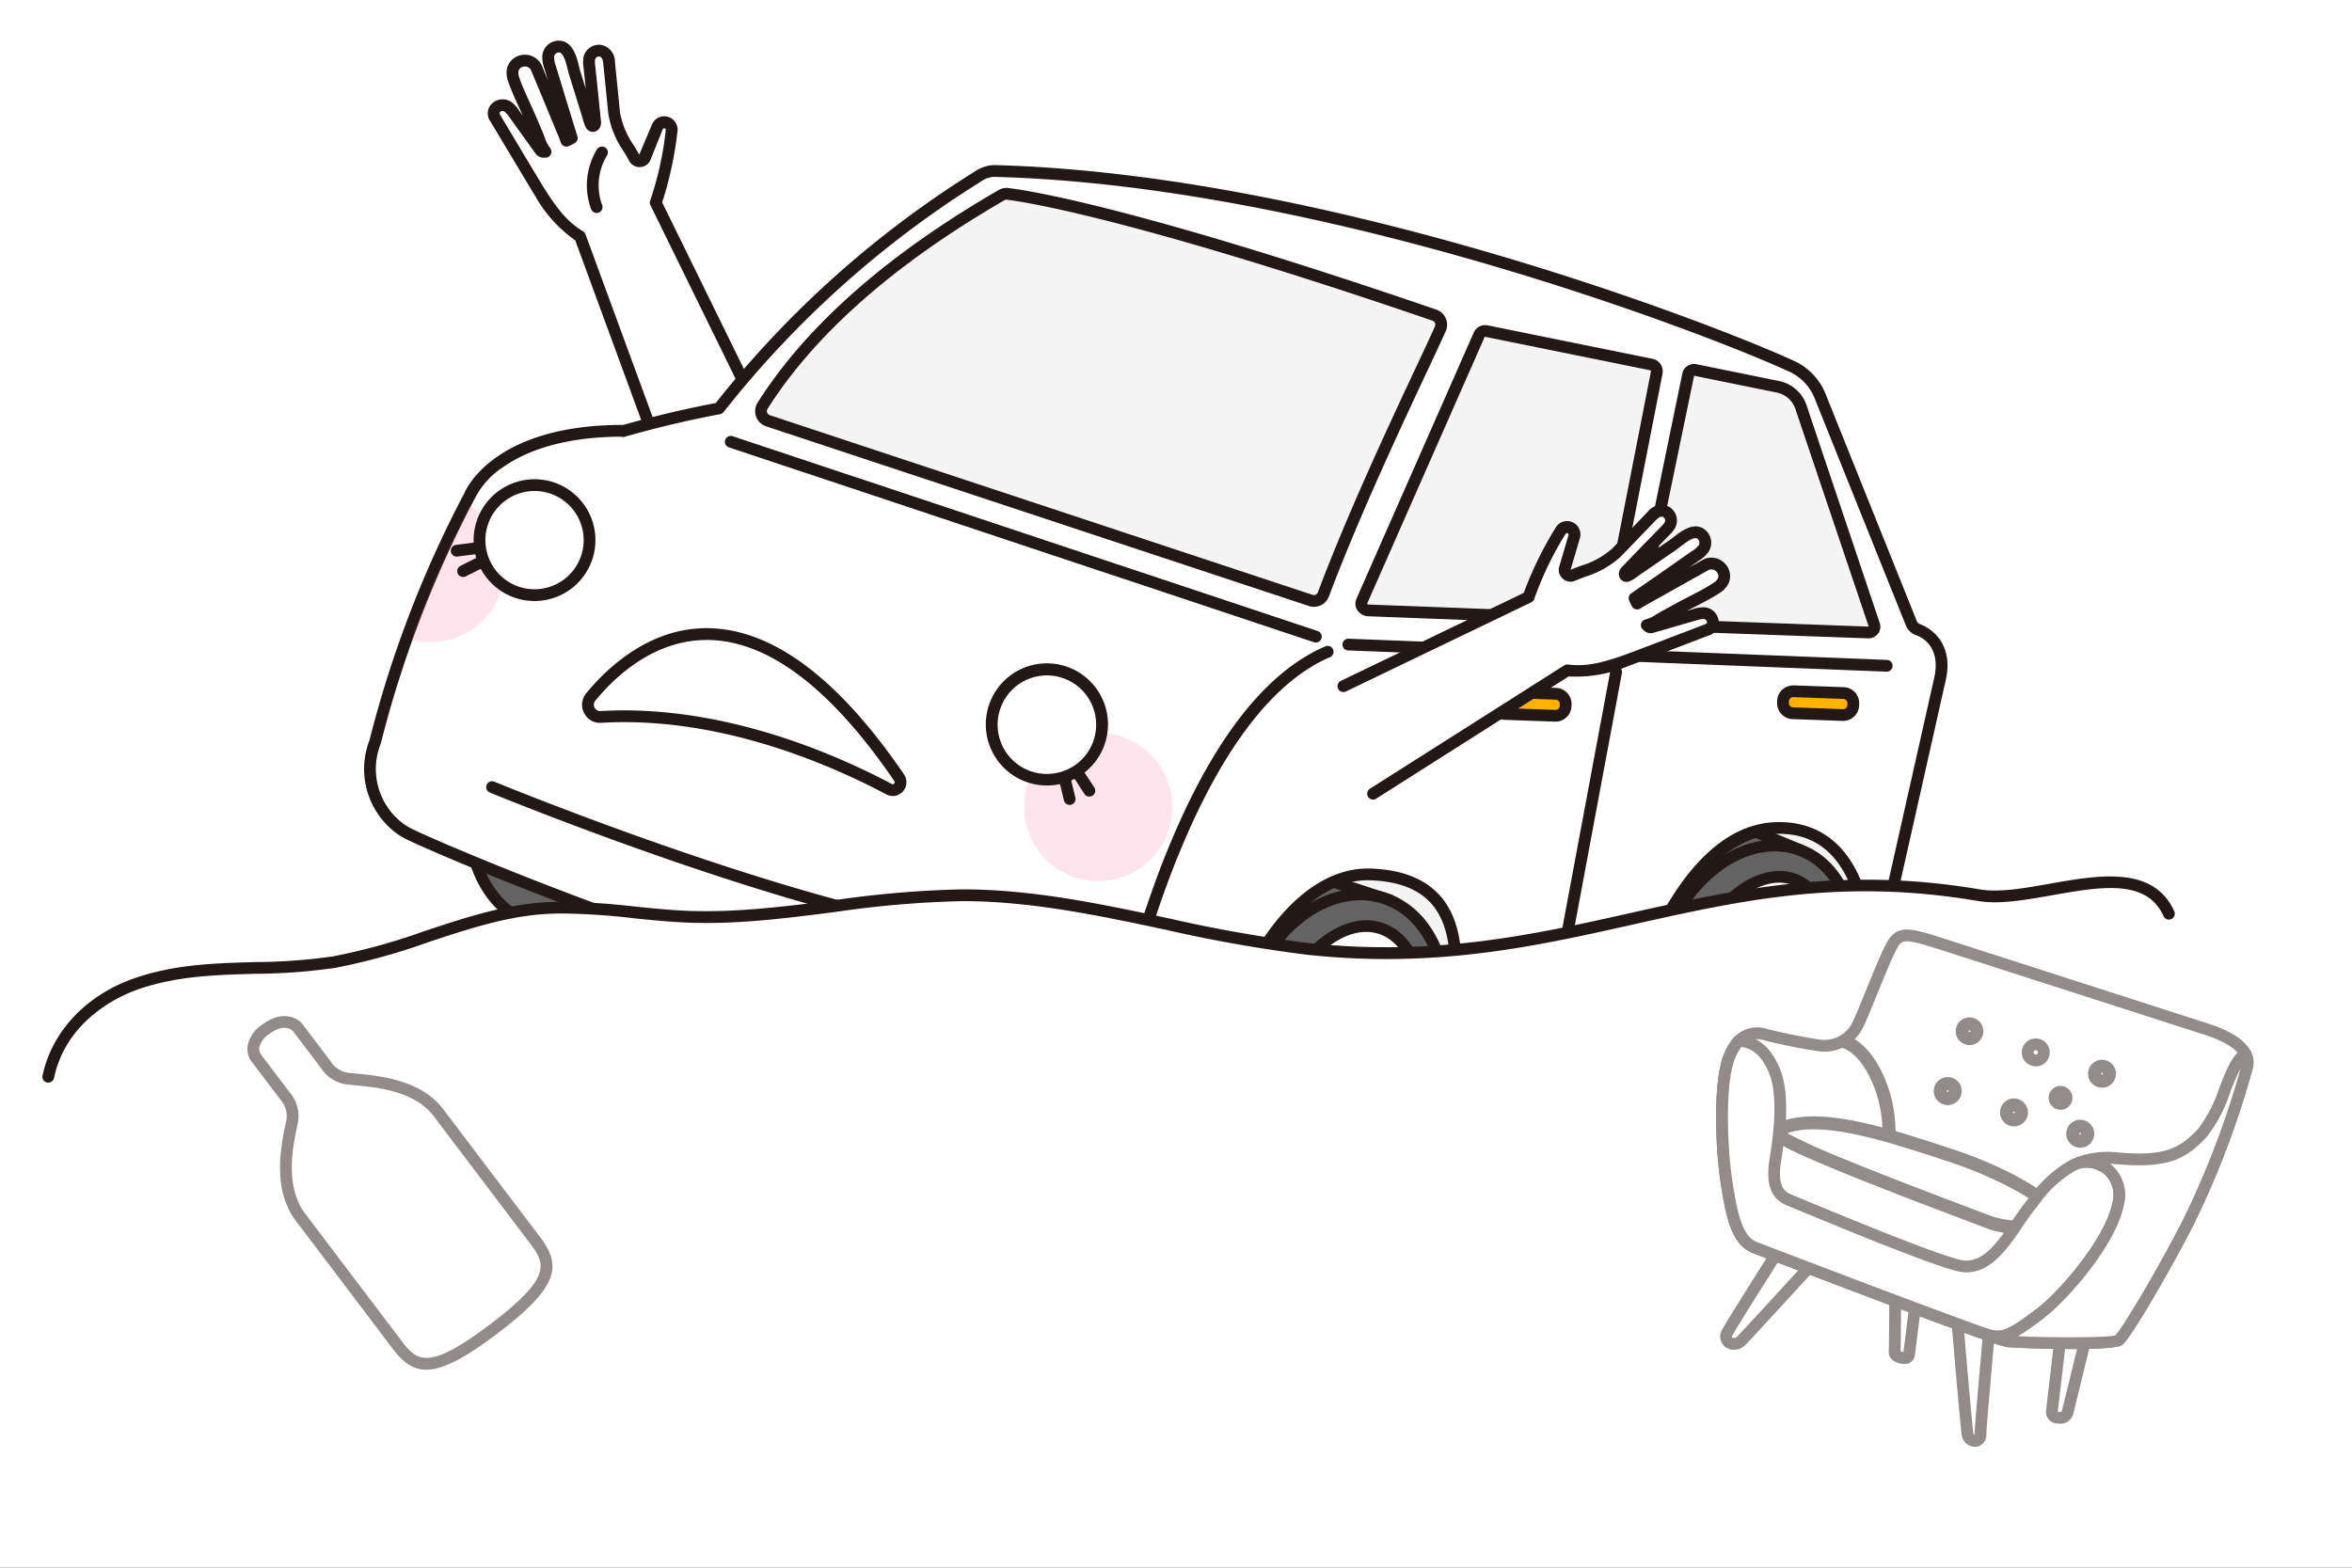 <svg id="img-card02" xmlns="http://www.w3.org/2000/svg" xmlns:xlink="http://www.w3.org/1999/xlink" width="300" height="200" viewBox="0 0 300 200">
  <rect x="0" y="0" width="300" height="200" fill="#333333" stroke="none"/>
  <defs>
    <clipPath id="clip-path">
      <rect id="Rectangle_5782" data-name="Rectangle 5782" width="300" height="200" fill="none"/>
    </clipPath>
    <clipPath id="clip-path-3">
      <rect id="Rectangle_5777" data-name="Rectangle 5777" width="18.917" height="18.917" transform="translate(130.624 93.494)" fill="none"/>
    </clipPath>
    <clipPath id="clip-path-4">
      <rect id="Rectangle_5778" data-name="Rectangle 5778" width="11.923" height="17.466" transform="translate(52.438 64.47)" fill="none"/>
    </clipPath>
    <clipPath id="clip-path-5">
      <rect id="Rectangle_5779" data-name="Rectangle 5779" width="38.907" height="45.108" transform="translate(31.556 129.633)" fill="none"/>
    </clipPath>
    <clipPath id="clip-path-6">
      <rect id="Rectangle_5780" data-name="Rectangle 5780" width="68.546" height="65.987" transform="translate(218.891 118.59)" fill="none"/>
    </clipPath>
  </defs>
  <g id="Group_2405" data-name="Group 2405" clip-path="url(#clip-path)">
    <rect id="Rectangle_5776" data-name="Rectangle 5776" width="300" height="200" fill="#fff"/>
    <g id="Group_2404" data-name="Group 2404">
      <g id="Group_2403" data-name="Group 2403" clip-path="url(#clip-path)">
        <path id="Path_18160" data-name="Path 18160" d="M82.638,53.737,73.987,30.153c-2.29-1.366-3.714-3.411-5.124-5.614-.2-.318-.4-.642-.592-.965q-2.522-4.2-5.038-8.41c-.324-.544-.409-1.1.155-1.5a1.194,1.194,0,0,1,1.374-.046,3.178,3.178,0,0,1,.8.862l3.4,4.727c.181.253.6.131.625.156a6.241,6.241,0,0,1-.91-1.843c-.323-.812-.682-1.612-1.023-2.417-.68-1.606-1.5-3.18-2.077-4.827a2.364,2.364,0,0,1-.153-1.442A1.627,1.627,0,0,1,68.443,8.7L72.1,17.5c.061.148.088.315.152.445a6.858,6.858,0,0,0,.682-.338c-.937-3.024-1.854-6.054-2.775-9.082a3.575,3.575,0,0,1-.228-1.393A1.393,1.393,0,0,1,71.36,5.942C72.717,6,73,8.326,73.3,9.3L74.958,14.6a7.776,7.776,0,0,0,.415,1.26.379.379,0,0,0,.159.188.276.276,0,0,0,.338-.162.811.811,0,0,0,.031-.41q-.353-3.532-.732-7.062a3.2,3.2,0,0,1,0-.967,1.261,1.261,0,0,1,1.449-.971,1.506,1.506,0,0,1,1.075,1.5l.651,6.471c.21,2.085,1.534,3.844,2.539,5.645a.759.759,0,0,0,1.408-.006l1.546-3.873a.954.954,0,0,1,1.83.49,41.6,41.6,0,0,1-2.026,9.134L95.18,49.379" fill="#fff"/>
        <path id="Path_18161" data-name="Path 18161" d="M82.637,54.488a.75.75,0,0,1-.7-.493L73.371,30.657a17.183,17.183,0,0,1-5.14-5.714c-.2-.31-.388-.625-.577-.939l-.972-1.621q-2.049-3.414-4.094-6.834a1.746,1.746,0,0,1,.359-2.5,1.962,1.962,0,0,1,2.22-.069,3.844,3.844,0,0,1,1,1.056l.512.712c-.157-.354-.319-.707-.48-1.061-.471-1.022-.958-2.082-1.334-3.171A3.039,3.039,0,0,1,64.7,8.609,2.307,2.307,0,0,1,66.83,6.988a2.337,2.337,0,0,1,2.3,1.423l.752,1.81c0-.009-.007-.02-.01-.032l-.438-1.442a4.267,4.267,0,0,1-.257-1.687,2.1,2.1,0,0,1,2.212-1.866c1.676.074,2.173,2.091,2.47,3.3.054.222.1.423.154.584l.707,2.266q-.148-1.422-.3-2.843a3.87,3.87,0,0,1,.005-1.2A2.013,2.013,0,0,1,76.737,5.74a2.187,2.187,0,0,1,1.7,2.164l.651,6.472a10.593,10.593,0,0,0,1.78,4.211c.228.38.455.761.67,1.143l1.6-3.791a1.7,1.7,0,0,1,3.27.868A46.4,46.4,0,0,1,84.46,25.82L95.854,49.049a.751.751,0,0,1-1.349.661L82.961,26.172a.756.756,0,0,1-.006-.647A41.874,41.874,0,0,0,84.919,16.6a.2.2,0,0,0-.129-.218.206.206,0,0,0-.261.114l-1.547,3.873a1.5,1.5,0,0,1-1.392.95h-.006a1.5,1.5,0,0,1-1.4-.937c-.167-.289-.387-.656-.607-1.026a11.836,11.836,0,0,1-1.984-4.83l-.651-6.472c-.018-.181-.105-.776-.454-.836A.509.509,0,0,0,75.9,7.6a2.668,2.668,0,0,0,.015.741q.381,3.531.732,7.067a1.477,1.477,0,0,1-.1.8,1.063,1.063,0,0,1-.591.555.96.96,0,0,1-.739-.023,1.106,1.106,0,0,1-.515-.526,5.232,5.232,0,0,1-.362-1.022c-.032-.118-.064-.237-.1-.357L72.585,9.521c-.057-.185-.115-.417-.177-.673-.185-.744-.526-2.131-1.082-2.157H71.3a.642.642,0,0,0-.628.524,3.017,3.017,0,0,0,.2,1.1l.438,1.442q1.161,3.818,2.337,7.635a.751.751,0,0,1-.37.886l-.155.084a5.53,5.53,0,0,1-.607.291.747.747,0,0,1-.94-.367,2.254,2.254,0,0,1-.131-.364c-.013-.043-.024-.086-.041-.127L67.749,8.986a.839.839,0,0,0-.846-.5.809.809,0,0,0-.765.562,1.775,1.775,0,0,0,.145.976c.354,1.023.825,2.048,1.28,3.039.265.579.531,1.159.778,1.743l.336.782c.236.546.473,1.1.693,1.649l.139.36a4.275,4.275,0,0,0,.649,1.278.751.751,0,0,1-.091,1.056.657.657,0,0,1-.521.175,1.263,1.263,0,0,1-1.2-.468l-3.4-4.726a2.619,2.619,0,0,0-.6-.67.441.441,0,0,0-.527.024c-.1.073-.179.129.049.513q2.042,3.42,4.092,6.833l.946,1.576c.207.345.39.649.58.946,1.4,2.183,2.729,4.094,4.875,5.373a.76.76,0,0,1,.321.388L83.341,53.48a.748.748,0,0,1-.445.961.739.739,0,0,1-.259.047" fill="#231815"/>
        <path id="Path_18162" data-name="Path 18162" d="M76.788,19.439a8.1,8.1,0,0,0-1.036,5.742A7.5,7.5,0,0,0,76.1,26.42" fill="#fff"/>
        <path id="Path_18163" data-name="Path 18163" d="M76.1,27.17a.75.75,0,0,1-.7-.485,8.262,8.262,0,0,1-.383-1.363,8.832,8.832,0,0,1,1.136-6.279.75.75,0,0,1,1.273.793,7.321,7.321,0,0,0-.936,5.2,6.726,6.726,0,0,0,.314,1.116.751.751,0,0,1-.437.967.769.769,0,0,1-.265.048" fill="#231815"/>
        <path id="Path_18164" data-name="Path 18164" d="M209.865,45.143l-7.509,38.273,5.477-.032,6.921-37.733Z" fill="#f4f4f4"/>
        <path id="Path_18165" data-name="Path 18165" d="M202.357,84.165a.75.75,0,0,1-.737-.894L209.128,45a.759.759,0,0,1,.814-.6l4.889.507a.754.754,0,0,1,.524.3.745.745,0,0,1,.136.585l-6.92,37.734a.75.75,0,0,1-.734.614l-5.476.031Zm8.112-38.206-7.2,36.7,3.938-.022,6.663-36.325Z" fill="#231815"/>
        <path id="Path_18166" data-name="Path 18166" d="M128.415,23.875s-23.615,9.2-35.083,28.847l75.321,27.447L242,81.756l-12.912-33.6S148.612,22.12,128.415,23.875" fill="#f4f4f4"/>
        <path id="Path_18167" data-name="Path 18167" d="M242,82.5h-.017l-73.345-1.586a.784.784,0,0,1-.24-.045L93.074,53.427a.75.75,0,0,1-.39-1.083C104.151,32.7,127.9,23.27,128.143,23.176a.768.768,0,0,1,.208-.048c20.126-1.758,97.674,23.246,100.966,24.311a.749.749,0,0,1,.47.445l12.912,33.6A.75.75,0,0,1,242,82.5m-73.2-3.083,72.1,1.559L228.516,48.757c-5.721-1.837-80.6-25.717-99.926-24.144-1.64.665-23.168,9.68-34.15,27.714Z" fill="#231815"/>
        <path id="Path_18168" data-name="Path 18168" d="M238.507,121.974l-24.7-11.856s6.6-7.85,16.175-6.05,8.522,17.906,8.522,17.906" fill="#f4f4f4"/>
        <path id="Path_18169" data-name="Path 18169" d="M238.506,122.724a.741.741,0,0,1-.324-.074l-24.7-11.857a.749.749,0,0,1-.25-1.158c.28-.334,6.984-8.167,16.889-6.305,10.116,1.9,9.175,18.008,9.13,18.693a.751.751,0,0,1-.748.7m-23.441-12.836L237.788,120.8c.016-3.593-.544-14.6-7.942-15.992-7.322-1.378-12.907,3.253-14.781,5.083" fill="#231815"/>
        <path id="Path_18170" data-name="Path 18170" d="M229.655,108.483l-10.032-4.17h0l-.065-.026,0,0c-6.133-2.413-13.748,2.228-17.04,10.407s-1.015,16.8,5.08,19.311l0,0,10.205,4.353,4.257-9.924a20.907,20.907,0,0,0,3.952-9.212Z" fill="#636363"/>
        <path id="Path_18171" data-name="Path 18171" d="M217.8,139.116a.745.745,0,0,1-.294-.061L207.3,134.7a.6.6,0,0,1-.067-.033c-6.4-2.7-8.831-11.759-5.413-20.252s11.445-13.336,17.933-10.856c.029.009.06.019.089.03v0c.024.008.049.017.072.027l10.031,4.169a.748.748,0,0,1,.422.933l-3.629,10.69a21.823,21.823,0,0,1-1.273,4.521,21.559,21.559,0,0,1-2.755,4.886l-4.221,9.841a.749.749,0,0,1-.689.454m-9.836-5.761,9.441,4.027,3.962-9.236a.761.761,0,0,1,.092-.156,20.088,20.088,0,0,0,2.613-4.615,20.384,20.384,0,0,0,1.2-4.267.692.692,0,0,1,.03-.119l3.423-10.083-9.369-3.894h0a.6.6,0,0,1-.068-.022c-5.736-2.258-12.944,2.225-16.07,9.99s-1.03,15.99,4.67,18.337a.773.773,0,0,1,.082.039" fill="#231815"/>
        <path id="Path_18172" data-name="Path 18172" d="M234.921,127.958c-3.323,8.256-11,12.944-17.143,10.471s-8.432-11.17-5.109-19.427,11-12.944,17.142-10.471,8.433,11.171,5.11,19.427" fill="#636363"/>
        <path id="Path_18173" data-name="Path 18173" d="M221.241,139.844a9.977,9.977,0,0,1-3.743-.72c-6.518-2.622-9-11.776-5.525-20.4s11.6-13.508,18.118-10.887,9,11.777,5.525,20.4a19.884,19.884,0,0,1-7.818,9.619,12.615,12.615,0,0,1-6.557,1.987m5.116-31.225c-5.023,0-10.391,4.2-12.993,10.663-3.162,7.859-1.057,16.137,4.694,18.451,2.745,1.1,5.928.7,8.958-1.156a18.4,18.4,0,0,0,7.209-8.9c3.163-7.859,1.058-16.137-4.694-18.453a8.474,8.474,0,0,0-3.174-.606" fill="#231815"/>
        <path id="Path_18174" data-name="Path 18174" d="M220.306,135.237a4.94,4.94,0,0,1-.492-.171c-2.462-.99-3.462-3.541-3.839-4.974a15.538,15.538,0,0,1,.846-9.487c2.369-5.888,7.611-9.714,11.685-8.526.165.049.329.1.491.171,2.463.991,3.462,3.542,3.839,4.975a15.533,15.533,0,0,1-.844,9.486c-2.371,5.889-7.613,9.714-11.686,8.526" fill="#fff"/>
        <path id="Path_18175" data-name="Path 18175" d="M221.824,136.2a6.16,6.16,0,0,1-1.728-.242,5.6,5.6,0,0,1-.563-.2c-2.765-1.113-3.87-3.911-4.284-5.48a16.278,16.278,0,0,1,.877-9.957c2.508-6.237,8.164-10.262,12.589-8.965a5.659,5.659,0,0,1,.566.2c2.763,1.111,3.867,3.909,4.28,5.479a16.275,16.275,0,0,1-.875,9.957c-2.193,5.448-6.782,9.206-10.862,9.207m5.1-23.59c-3.461,0-7.446,3.395-9.41,8.276a14.765,14.765,0,0,0-.815,9.015c.341,1.3,1.235,3.6,3.393,4.472.14.055.28.1.42.144h0c3.713,1.081,8.549-2.545,10.78-8.086a14.768,14.768,0,0,0,.815-9.014c-.341-1.3-1.237-3.6-3.394-4.47a3.911,3.911,0,0,0-.421-.147,4.875,4.875,0,0,0-1.37-.191" fill="#231815"/>
        <path id="Path_18176" data-name="Path 18176" d="M185.779,129.979,155.828,120s12.633-13.412,21.272-13.3c13.368.171,8.491,19.194,8.679,23.278" fill="#f4f4f4"/>
        <path id="Path_18177" data-name="Path 18177" d="M185.779,130.729a.772.772,0,0,1-.237-.038l-29.951-9.977a.751.751,0,0,1-.309-1.227c.523-.554,12.854-13.538,21.713-13.538h.115a9.26,9.26,0,0,1,7.137,2.922c3.933,4.425,3.051,12.8,2.524,17.806a28.624,28.624,0,0,0-.243,3.266.751.751,0,0,1-.749.785M157.205,119.67l27.848,9.276c.043-.671.129-1.487.227-2.425.5-4.759,1.338-12.723-2.154-16.653a7.728,7.728,0,0,0-6.035-2.418h-.1c-6.971,0-16.879,9.325-19.787,12.221" fill="#231815"/>
        <path id="Path_18178" data-name="Path 18178" d="M173.213,126.26l4.022-11.411L165.41,110.96h0l-.07-.022v0c-6.654-2.119-14.373,3.311-17.273,12.175s.119,17.8,6.738,20.027v0l11.094,3.883,3.8-10.772a21.93,21.93,0,0,0,2.527-5.243,22.21,22.21,0,0,0,1-4.756" fill="#636363"/>
        <path id="Path_18179" data-name="Path 18179" d="M165.893,147.781a.767.767,0,0,1-.248-.041l-11.094-3.883c-.026-.009-.05-.02-.074-.031-6.933-2.4-10.13-11.764-7.127-20.944s11.122-14.846,18.129-12.682a.817.817,0,0,1,.094.025v0a.776.776,0,0,1,.086.024l11.811,3.884a.75.75,0,0,1,.472.962l-3.991,11.326a23,23,0,0,1-1.021,4.825,22.745,22.745,0,0,1-2.563,5.345L166.6,147.281a.75.75,0,0,1-.707.5m-10.765-5.312,10.306,3.607,3.548-10.065a.709.709,0,0,1,.081-.163,21.236,21.236,0,0,0,2.44-5.065,21.541,21.541,0,0,0,.964-4.594.71.71,0,0,1,.039-.177l3.767-10.689-11.092-3.648c-.025-.005-.049-.011-.074-.018-6.246-1.992-13.572,3.255-16.332,11.692s.05,17,6.263,19.084a.891.891,0,0,1,.09.036" fill="#231815"/>
        <path id="Path_18180" data-name="Path 18180" d="M203.348,88.191l-.051,0-8.118-.549a.738.738,0,0,1-.513-.255.746.746,0,0,1-.184-.544l.172-2.538a.757.757,0,0,1,.8-.7l8.117.549a.749.749,0,0,1,.7.8l-.172,2.538a.75.75,0,0,1-.747.7m-7.319-2,6.621.447.07-1.042-6.621-.447Z" fill="#231815"/>
        <path id="Path_18181" data-name="Path 18181" d="M183.294,134.76c-2.932,8.962-10.715,14.458-17.385,12.276s-9.7-11.216-6.768-20.178,10.715-14.457,17.385-12.275,9.7,11.215,6.768,20.177" fill="#636363"/>
        <path id="Path_18182" data-name="Path 18182" d="M168.9,148.259a10.327,10.327,0,0,1-3.227-.511c-3.456-1.131-6.107-3.979-7.463-8.02a21.038,21.038,0,0,1,.215-13.1c3.055-9.34,11.28-15.062,18.331-12.755,3.456,1.131,6.106,3.98,7.463,8.021a21.034,21.034,0,0,1-.215,13.1c-2.6,7.941-8.931,13.266-15.1,13.266m4.6-33.405c-5.527,0-11.26,4.927-13.651,12.237a19.517,19.517,0,0,0-.218,12.159c1.2,3.581,3.512,6.093,6.507,7.073,6.267,2.047,13.639-3.245,16.438-11.8a19.534,19.534,0,0,0,.218-12.16c-1.2-3.581-3.512-6.092-6.507-7.072a8.936,8.936,0,0,0-2.787-.441m9.789,19.906h0Z" fill="#231815"/>
        <path id="Path_18183" data-name="Path 18183" d="M167.858,143.631c-2.767-.9-4.041-3.6-4.553-5.132a16.678,16.678,0,0,1,.225-10.231c2.186-6.684,7.861-11.212,12.392-9.891l.18.055c2.767.9,4.04,3.6,4.553,5.133a16.683,16.683,0,0,1-.226,10.23c-2.186,6.684-7.86,11.213-12.391,9.891Z" fill="#fff"/>
        <path id="Path_18184" data-name="Path 18184" d="M169.644,144.66a6.434,6.434,0,0,1-1.815-.255l-.188-.056-.016-.005c-3.078-1.008-4.473-3.946-5.03-5.608a17.433,17.433,0,0,1,.223-10.7c2.308-7.055,8.4-11.815,13.314-10.377l.188.057c3.094,1.013,4.489,3.95,5.046,5.612a17.433,17.433,0,0,1-.223,10.7c-2.031,6.207-6.994,10.632-11.5,10.632m-1.56-1.744.173.052c4.139,1.21,9.4-3.1,11.46-9.406a15.914,15.914,0,0,0,.227-9.759c-.467-1.4-1.62-3.855-4.075-4.658l-.165-.05c-4.131-1.208-9.4,3.1-11.46,9.406a15.914,15.914,0,0,0-.227,9.759c.467,1.393,1.617,3.849,4.067,4.656" fill="#231815"/>
        <path id="Path_18185" data-name="Path 18185" d="M86.071,100.831l4-11.421L78.231,85.55h0l-.07-.023,0,0c-6.658-2.1-14.365,3.345-17.243,12.214s.16,17.805,6.785,20.013l0,0,10.376,3.571,4.5-10.5a21.993,21.993,0,0,0,2.514-5.248,22.239,22.239,0,0,0,.986-4.759" fill="#636363"/>
        <path id="Path_18186" data-name="Path 18186" d="M78.072,122.084a.744.744,0,0,1-.244-.041l-10.375-3.571a.656.656,0,0,1-.077-.032c-6.938-2.378-10.158-11.74-7.177-20.926s11.09-14.88,18.107-12.723c.028.006.054.013.08.02L90.3,88.7a.75.75,0,0,1,.476.961l-3.966,11.335a22.8,22.8,0,0,1-3.573,10.2L78.761,121.63a.75.75,0,0,1-.689.454m-10.05-5,9.635,3.317,4.224-9.856a.783.783,0,0,1,.062-.114,21.331,21.331,0,0,0,2.43-5.07,21.6,21.6,0,0,0,.951-4.6.779.779,0,0,1,.039-.177l3.742-10.7L78,86.264a.622.622,0,0,1-.071-.019c-6.254-1.977-13.565,3.29-16.305,11.732s.09,17,6.309,19.069c.03.011.059.022.087.035" fill="#231815"/>
        <path id="Path_18187" data-name="Path 18187" d="M96.172,109.306c-2.911,8.969-10.681,14.483-17.356,12.317S69.089,110.43,72,101.462,82.681,86.979,89.356,89.145s9.727,11.192,6.816,20.161" fill="#636363"/>
        <path id="Path_18188" data-name="Path 18188" d="M81.788,122.84a10.349,10.349,0,0,1-3.2-.5c-7.058-2.291-10.331-11.759-7.3-21.106s11.253-15.085,18.3-12.8,10.331,11.761,7.3,21.107h0c-2.583,7.957-8.917,13.3-15.1,13.3m4.57-33.416c-5.534,0-11.268,4.944-13.646,12.27-2.777,8.561.065,17.181,6.335,19.216s13.632-3.273,16.411-11.835h0c2.778-8.56-.064-17.181-6.334-19.217a8.955,8.955,0,0,0-2.767-.434" fill="#231815"/>
        <path id="Path_18189" data-name="Path 18189" d="M47.852,94.64A9.451,9.451,0,0,0,50.9,105.618a8.384,8.384,0,0,0,1.111.7c1.823.954,39.784,17.755,76.377,25.351,0,0,12.431,3.625,20.3,2.607,1.038-.134,3.295-.44,6.442-.874a2.16,2.16,0,0,0,1.713-1.67c1.206-6.876,8.2-20.453,17.865-20.181,14.072.4,10.46,13.907,10.834,18.148a.312.312,0,0,0,.356.283c7.208-1.031,15.011-2.3,21.963-3.329a1.22,1.22,0,0,0,.983-.841c1.57-4.943,7.513-20.084,17.95-20.191,9.055-.092,11.376,9.014,11.719,16.476a1.858,1.858,0,0,0,1.228-1.246L247.4,86.824c1.29-5.292-2.825-6.52-2.825-6.52a1.4,1.4,0,0,1-.783-.795l-11.7-29.12a7.1,7.1,0,0,0-3.572-3.664c-11.835-5.44-60.193-23.781-101.507-24.908a3.744,3.744,0,0,0-2.122.593A128.893,128.893,0,0,0,91.708,52.1s-5.57.974-12.246,2.9l.025-.044c-16.284-.029-19.574,8.269-19.574,8.269A141.785,141.785,0,0,0,47.852,94.64M168.8,75.833a1.288,1.288,0,0,1-1.618.767L97.957,53.679a1.291,1.291,0,0,1-.689-1.912c2.745-4.343,10.288-15.2,30.482-26.87a1.315,1.315,0,0,1,1.021-.124s13.128,1.344,54.123,15.412a1.291,1.291,0,0,1,.822,1.765c-2.264,5.092-9.879,20.492-14.917,33.883M204.373,79l-29.859-1.129a.876.876,0,0,1-.816-1.177L188.677,42.7a.869.869,0,0,1,.976-.452L210.582,46.5a.887.887,0,0,1,.746.987l-6.047,30.875a.83.83,0,0,1-.908.64m33.92,1.693L209.737,79.66a.8.8,0,0,1-.783-.922l6.371-30.963a.767.767,0,0,1,.911-.576l10.559,2.151a3.9,3.9,0,0,1,2.919,2.58l9.342,27.8a.739.739,0,0,1-.763.96" fill="#fff"/>
        <path id="Path_18190" data-name="Path 18190" d="M145.587,135.21c-7.638,0-16.957-2.689-17.4-2.819C92.573,125,54.607,108.522,51.666,106.985a9.321,9.321,0,0,1-1.211-.764,10.2,10.2,0,0,1-3.32-11.807A141.977,141.977,0,0,1,59.248,62.883c.11-.287,3.626-8.673,20.155-8.673h.108c5.682-1.625,10.575-2.568,11.783-2.792a129.451,129.451,0,0,1,32.774-29.369l.425-.272a4.477,4.477,0,0,1,2.547-.71c41.9,1.144,90.955,19.993,101.8,24.977a7.846,7.846,0,0,1,3.948,4.051l11.7,29.134a.658.658,0,0,0,.358.376c.007,0,4.723,1.49,3.283,7.4l-7.655,34.018a2.626,2.626,0,0,1-1.732,1.793.743.743,0,0,1-.656-.1.751.751,0,0,1-.322-.582c-.33-7.2-2.483-15.761-10.836-15.761h-.125c-1.843.019-11.334,1.056-17.243,19.668a1.957,1.957,0,0,1-1.589,1.355c-2.989.442-6.138.929-9.327,1.422-4.194.65-8.53,1.321-12.64,1.908a1.05,1.05,0,0,1-.809-.217,1.071,1.071,0,0,1-.4-.744,23.667,23.667,0,0,1,.047-2.976c.189-3.611.45-8.557-2.38-11.624-1.661-1.8-4.277-2.764-7.775-2.862-.086,0-.173,0-.259,0-8.81,0-15.636,12.671-16.847,19.564a2.918,2.918,0,0,1-2.349,2.284c-3.149.434-5.409.74-6.448.875a25.227,25.227,0,0,1-3.2.188M79.206,55.71c-7.96.035-12.586,2.139-15.072,3.909a10.345,10.345,0,0,0-3.525,3.891,140.842,140.842,0,0,0-12.03,31.311.516.516,0,0,1-.027.087,8.7,8.7,0,0,0,2.8,10.108,7.51,7.51,0,0,0,1.012.639c2.921,1.529,40.672,17.911,76.181,25.281.181.05,12.429,3.587,20.052,2.6,1.037-.134,3.293-.439,6.435-.873a1.425,1.425,0,0,0,1.078-1.057c1.336-7.616,8.677-21.05,18.625-20.8,3.916.11,6.89,1.236,8.836,3.345,3.257,3.532,2.966,9.061,2.774,12.719-.046.889-.087,1.681-.073,2.306,3.963-.57,8.12-1.214,12.148-1.837,3.194-.494,6.343-.982,9.338-1.424a.465.465,0,0,0,.376-.325c1.092-3.438,7.122-20.6,18.657-20.714h.142c7.007,0,11.3,5.4,12.2,15.281l7.536-33.5c1.082-4.439-1.961-5.526-2.312-5.636a2.18,2.18,0,0,1-1.261-1.233L231.4,50.668a6.334,6.334,0,0,0-3.19-3.261C217.427,42.449,168.641,23.7,127,22.567a2.947,2.947,0,0,0-1.7.474l-.426.272A127.969,127.969,0,0,0,92.3,52.566a.752.752,0,0,1-.462.278c-.055.009-5.61.99-12.167,2.882a.758.758,0,0,1-.464-.016M185.8,129.241h0ZM47.853,94.64h0Zm190.47-13.2a.349.349,0,0,0-.056,0L209.71,80.409a1.586,1.586,0,0,1-1.194-.6,1.491,1.491,0,0,1-.3-1.219l6.371-30.966a1.527,1.527,0,0,1,1.782-1.162l10.573,2.152a4.672,4.672,0,0,1,3.481,3.076l9.342,27.8a1.472,1.472,0,0,1-.216,1.345,1.526,1.526,0,0,1-1.229.605m0-1.5a.04.04,0,0,0,.035-.005L229,52.169a3.166,3.166,0,0,0-2.357-2.085l-10.559-2.149-6.4,30.955Zm-33.874-.19c-.037,0-.075,0-.112,0l-29.847-1.129a1.726,1.726,0,0,1-1.386-.828,1.5,1.5,0,0,1-.082-1.41L187.99,42.4a1.614,1.614,0,0,1,1.809-.883l20.933,4.247a1.634,1.634,0,0,1,1.333,1.859L206.018,78.5a1.576,1.576,0,0,1-1.573,1.249M189.46,42.979a.136.136,0,0,0-.1.034L174.385,77a.184.184,0,0,0,.181.126L204.4,78.249c.015,0,.028,0,.043,0a.127.127,0,0,0,.1-.033l6.047-30.879a.2.2,0,0,0-.153-.108l-20.933-4.247a.193.193,0,0,0-.045-.005M167.6,77.418a2.044,2.044,0,0,1-.653-.107L97.722,54.391a2.041,2.041,0,0,1-1.088-3.025c6.181-9.776,16.524-18.9,30.74-27.119a2.069,2.069,0,0,1,1.535-.213c1.137.127,14.613,1.847,54.228,15.442a2.018,2.018,0,0,1,1.252,1.091,2.042,2.042,0,0,1,.013,1.688c-.545,1.226-1.4,3.051-2.457,5.3-3.226,6.88-8.627,18.4-12.444,28.54h0a2.035,2.035,0,0,1-1.905,1.321M128.4,25.472a.556.556,0,0,0-.28.074c-14,8.1-24.173,17.053-30.222,26.621a.521.521,0,0,0-.05.464.544.544,0,0,0,.344.337l69.221,22.92a.542.542,0,0,0,.681-.32c3.838-10.2,9.254-21.749,12.489-28.649,1.05-2.238,1.9-4.053,2.444-5.274a.543.543,0,0,0,0-.446.552.552,0,0,0-.345-.3C142.2,27.015,128.824,25.533,128.7,25.519a.649.649,0,0,1-.134-.026.565.565,0,0,0-.157-.021M168.8,75.832h0Z" fill="#231815"/>
        <path id="Path_18191" data-name="Path 18191" d="M240.637,85.687h-.03L171.951,82.98a.747.747,0,0,1-.719-.778.765.765,0,0,1,.778-.72l68.655,2.706a.75.75,0,0,1-.028,1.5" fill="#231815"/>
        <line id="Line_579" data-name="Line 579" x2="74.597" y2="24.85" transform="translate(93.236 56.37)" fill="#f4f4f4"/>
        <path id="Path_18192" data-name="Path 18192" d="M167.832,81.97a.787.787,0,0,1-.237-.038L93,57.082a.751.751,0,1,1,.475-1.424l74.6,24.85a.75.75,0,0,1-.237,1.462" fill="#231815"/>
        <path id="Path_18193" data-name="Path 18193" d="M198.361,91.314l-6.393-.229a1.286,1.286,0,0,1-1.238-1.331l.008-.234a1.285,1.285,0,0,1,1.331-1.238l6.393.229a1.285,1.285,0,0,1,1.238,1.331l-.008.233a1.286,1.286,0,0,1-1.331,1.239" fill="#feb100"/>
        <path id="Path_18194" data-name="Path 18194" d="M198.411,92.064h-.076l-6.393-.227a2.039,2.039,0,0,1-1.963-2.108l.01-.235a2.07,2.07,0,0,1,2.106-1.961l6.394.229a2.04,2.04,0,0,1,1.961,2.107l-.008.233a2.032,2.032,0,0,1-2.031,1.963m-6.388-3.033a.536.536,0,0,0-.535.517l-.01.235a.536.536,0,0,0,.517.553l6.392.227c.01.007.014,0,.022,0a.53.53,0,0,0,.533-.515l.008-.232a.536.536,0,0,0-.515-.556l-6.393-.229h-.019" fill="#231815"/>
        <path id="Path_18195" data-name="Path 18195" d="M235.053,91.219l-6.393-.229a1.286,1.286,0,0,1-1.238-1.331l.009-.234a1.285,1.285,0,0,1,1.331-1.238l6.393.229a1.285,1.285,0,0,1,1.238,1.331l-.009.233a1.285,1.285,0,0,1-1.331,1.239" fill="#feb100"/>
        <path id="Path_18196" data-name="Path 18196" d="M235.1,91.97h-.075l-6.392-.229a2.04,2.04,0,0,1-1.961-2.108l.01-.235a2.015,2.015,0,0,1,.647-1.416,2.185,2.185,0,0,1,1.459-.544l6.393.228a2.036,2.036,0,0,1,1.961,2.11l-.007.23A2.043,2.043,0,0,1,235.1,91.97m-.021-1.5h.02a.539.539,0,0,0,.537-.519l.006-.23a.528.528,0,0,0-.141-.385.54.54,0,0,0-.374-.172l-6.392-.227a.492.492,0,0,0-.385.142.53.53,0,0,0-.169.372l-.01.236a.536.536,0,0,0,.515.553Z" fill="#231815"/>
        <path id="Path_18197" data-name="Path 18197" d="M199.207,123.639a.734.734,0,0,1-.139-.013.749.749,0,0,1-.6-.875L205.4,85.6a.75.75,0,1,1,1.475.275l-6.931,37.15a.75.75,0,0,1-.736.612" fill="#231815"/>
        <path id="Path_18198" data-name="Path 18198" d="M185.936,128.058a.75.75,0,0,1-.1-1.493L209,123.424a.75.75,0,0,1,.2,1.487l-23.162,3.14a.718.718,0,0,1-.1.007" fill="#231815"/>
        <path id="Path_18199" data-name="Path 18199" d="M171.135,136.516a2.888,2.888,0,0,1-.813-.115l-.09-.027a3.586,3.586,0,0,1-2.15-2.361,6.883,6.883,0,0,1,.081-4.23c.942-2.879,3.4-4.729,5.475-4.12a3.609,3.609,0,0,1,2.24,2.388,6.89,6.89,0,0,1-.08,4.23c-.822,2.509-2.794,4.235-4.663,4.235m-.441-1.57.06.019c1.252.366,2.948-1.107,3.618-3.151a5.371,5.371,0,0,0,.084-3.287,2.136,2.136,0,0,0-1.194-1.411c-1.314-.382-3,1.09-3.673,3.134a5.357,5.357,0,0,0-.085,3.287,2.141,2.141,0,0,0,1.19,1.409" fill="#231815"/>
        <path id="Path_18200" data-name="Path 18200" d="M223.562,129.142a2.921,2.921,0,0,1-.814-.115l-.09-.026a3.577,3.577,0,0,1-2.149-2.362,6.879,6.879,0,0,1,.08-4.229c.941-2.877,3.395-4.73,5.475-4.12a3.606,3.606,0,0,1,2.239,2.388,6.879,6.879,0,0,1-.08,4.229c-.821,2.509-2.793,4.235-4.661,4.235m-.447-1.57.055.016c1.261.38,2.96-1.1,3.628-3.149a5.357,5.357,0,0,0,.084-3.285,2.136,2.136,0,0,0-1.194-1.411c-1.309-.384-3.005,1.088-3.674,3.134a5.361,5.361,0,0,0-.084,3.286,2.147,2.147,0,0,0,1.185,1.409" fill="#231815"/>
        <path id="Path_18201" data-name="Path 18201" d="M142.088,134.66a.734.734,0,0,1-.139-.013.749.749,0,0,1-.6-.875,149.848,149.848,0,0,1,6.421-22.394c5.913-15.662,13.073-25.392,21.28-28.92a.75.75,0,0,1,.592,1.379c-18.731,8.051-26.74,49.79-26.819,50.211a.75.75,0,0,1-.736.612" fill="#231815"/>
        <g id="Group_2393" data-name="Group 2393" opacity="0.15">
          <g id="Group_2392" data-name="Group 2392">
            <g id="Group_2391" data-name="Group 2391" clip-path="url(#clip-path-3)">
              <path id="Path_18202" data-name="Path 18202" d="M149.463,104.159a9.457,9.457,0,1,1-8.174-10.586,9.458,9.458,0,0,1,8.174,10.586" fill="#ff4d85"/>
            </g>
          </g>
        </g>
        <path id="Path_18203" data-name="Path 18203" d="M140.033,95.11a7.017,7.017,0,1,1-3.817-9.16,7.016,7.016,0,0,1,3.817,9.16" fill="#fff"/>
        <path id="Path_18204" data-name="Path 18204" d="M133.545,100.21a7.792,7.792,0,1,1,2.987-.6,7.754,7.754,0,0,1-2.987.6m0-14.042a6.284,6.284,0,1,0,2.387.476,6.271,6.271,0,0,0-2.387-.476" fill="#231815"/>
        <line id="Line_580" data-name="Line 580" x2="1.395" y2="2.144" transform="translate(137.55 98.729)" fill="#fff"/>
        <path id="Path_18205" data-name="Path 18205" d="M138.945,101.623a.75.75,0,0,1-.63-.341l-1.394-2.144a.75.75,0,1,1,1.257-.819l1.4,2.145a.75.75,0,0,1-.628,1.159" fill="#231815"/>
        <line id="Line_581" data-name="Line 581" x2="0.605" y2="2.485" transform="translate(135.829 99.451)" fill="#fff"/>
        <path id="Path_18206" data-name="Path 18206" d="M136.433,102.687a.749.749,0,0,1-.728-.572l-.6-2.486a.75.75,0,1,1,1.457-.355l.6,2.485a.749.749,0,0,1-.55.907.781.781,0,0,1-.179.021" fill="#231815"/>
        <g id="Group_2396" data-name="Group 2396" opacity="0.15">
          <g id="Group_2395" data-name="Group 2395">
            <g id="Group_2394" data-name="Group 2394" clip-path="url(#clip-path-4)">
              <path id="Path_18207" data-name="Path 18207" d="M64.282,73.684a9.458,9.458,0,0,0-4.349-9.214,146.707,146.707,0,0,0-7.495,17.137,9.722,9.722,0,0,0,1.258.251,9.458,9.458,0,0,0,10.586-8.174" fill="#ff4d85"/>
            </g>
          </g>
        </g>
        <path id="Path_18208" data-name="Path 18208" d="M61.942,65.7a7.017,7.017,0,1,0,9.451-3.026A7.017,7.017,0,0,0,61.942,65.7" fill="#fff"/>
        <path id="Path_18209" data-name="Path 18209" d="M68.167,76.675a7.767,7.767,0,0,1-6.893-11.322h0a7.768,7.768,0,1,1,6.893,11.323M62.608,66.039a6.267,6.267,0,1,0,3.661-3.1,6.275,6.275,0,0,0-3.661,3.1Z" fill="#231815"/>
        <line id="Line_582" data-name="Line 582" x1="2.537" y2="0.327" transform="translate(58.257 69.932)" fill="#fff"/>
        <path id="Path_18210" data-name="Path 18210" d="M58.256,71.009a.75.75,0,0,1-.1-1.494l2.537-.327a.75.75,0,0,1,.192,1.488L58.353,71a.8.8,0,0,1-.1.006" fill="#231815"/>
        <line id="Line_583" data-name="Line 583" x1="2.285" y2="1.149" transform="translate(59.073 71.711)" fill="#fff"/>
        <path id="Path_18211" data-name="Path 18211" d="M59.073,73.61a.75.75,0,0,1-.338-1.42l2.286-1.148a.75.75,0,1,1,.674,1.339L59.409,73.53a.741.741,0,0,1-.336.08" fill="#231815"/>
        <path id="Path_18212" data-name="Path 18212" d="M113.386,100.676c-6.572-3.493-21.259-10.116-36.744-9.21a1.558,1.558,0,0,1-1.3-2.537C80.484,82.648,95,70.354,114.693,99.218a1.009,1.009,0,0,1-1.307,1.458" fill="#fff"/>
        <path id="Path_18213" data-name="Path 18213" d="M113.868,101.549a1.761,1.761,0,0,1-.833-.211c-7.121-3.784-21.309-10.016-36.349-9.123A2.249,2.249,0,0,1,74.5,90.958a2.272,2.272,0,0,1,.266-2.5c2.658-3.246,8.294-8.661,16.07-8.3,8.039.349,16.274,6.623,24.477,18.645a1.765,1.765,0,0,1-1.444,2.755m-.13-1.535a.26.26,0,0,0,.336-.374c-7.923-11.611-15.764-17.665-23.3-17.993C83.606,81.366,78.4,86.373,75.925,89.4a.808.808,0,0,0,.673,1.313c15.389-.9,29.88,5.438,37.14,9.3" fill="#231815"/>
        <path id="Path_18214" data-name="Path 18214" d="M111.8,117.613a.8.8,0,0,1-.178-.022C90.408,112.444,65.3,102.264,62.506,101.12a.75.75,0,1,1,.567-1.388c2.783,1.14,27.795,11.28,48.9,16.4a.75.75,0,0,1-.177,1.479" fill="#231815"/>
        <path id="Path_18215" data-name="Path 18215" d="M175.134,101.257,199.91,85.521c2.644.343,5.027-.385,7.5-1.244.357-.125.71-.259,1.062-.394q4.58-1.743,9.16-3.494c.591-.228,1-.609.809-1.278a1.192,1.192,0,0,0-1.052-.886,3.168,3.168,0,0,0-1.16.183l-5.594,1.614c-.3.086-.556-.269-.588-.263a6.181,6.181,0,0,0,1.854-.887c.757-.437,1.533-.845,2.3-1.267,1.527-.841,3.149-1.569,4.617-2.509a2.358,2.358,0,0,0,1.011-1.039,1.626,1.626,0,0,0-2.293-1.971l-8.317,4.661c-.139.079-.264.194-.395.257a6.894,6.894,0,0,1-.326-.689c2.6-1.8,5.2-3.611,7.795-5.422a3.6,3.6,0,0,0,1.041-.952,1.394,1.394,0,0,0-.388-1.825c-1.1-.792-2.761.861-3.6,1.437q-2.292,1.57-4.583,3.145a7.787,7.787,0,0,1-1.1.735.378.378,0,0,1-.242.047.273.273,0,0,1-.165-.335.806.806,0,0,1,.229-.342q2.46-2.558,4.941-5.1a3.167,3.167,0,0,0,.6-.755,1.26,1.26,0,0,0-.538-1.659,1.5,1.5,0,0,0-1.773.515L206.2,70.488c-1.455,1.509-3.583,2.074-5.487,2.867a.759.759,0,0,1-1.1-.876l1.179-4a.954.954,0,0,0-1.742-.746,41.621,41.621,0,0,0-4.054,8.433L171.366,87.531" fill="#fff"/>
        <path id="Path_18216" data-name="Path 18216" d="M175.135,102.006a.75.75,0,0,1-.4-1.383l24.776-15.734a.757.757,0,0,1,.5-.112c2.49.323,4.709-.358,7.154-1.208.333-.117.663-.242.993-.367l.919-.349q4.143-1.578,8.289-3.164c.418-.161.39-.255.356-.374a.447.447,0,0,0-.4-.343,2.66,2.66,0,0,0-.884.156l-5.592,1.615a1.259,1.259,0,0,1-1.231-.373.749.749,0,0,1,.28-1.344h0a4.282,4.282,0,0,0,1.3-.605l.33-.195c.513-.3,1.037-.582,1.559-.865l.753-.412c.556-.306,1.124-.6,1.693-.889.969-.5,1.971-1.012,2.881-1.6a1.784,1.784,0,0,0,.717-.679.811.811,0,0,0-.254-.914.843.843,0,0,0-.972-.131L209.582,77.4a1.241,1.241,0,0,0-.116.079,2.336,2.336,0,0,1-.318.2.751.751,0,0,1-.972-.291,5.491,5.491,0,0,1-.3-.607l-.07-.158a.75.75,0,0,1,.259-.925q3.348-2.31,6.678-4.644l1.112-.777a3.009,3.009,0,0,0,.838-.738.644.644,0,0,0-.191-.813c-.449-.322-1.578.554-2.183,1.026-.207.162-.4.309-.555.418l-4.583,3.146c-.1.07-.2.143-.3.215a5.134,5.134,0,0,1-.916.581,1.121,1.121,0,0,1-.732.1.962.962,0,0,1-.655-.551,1.081,1.081,0,0,1-.065-.689,1.489,1.489,0,0,1,.421-.689q2.457-2.558,4.942-5.1a2.724,2.724,0,0,0,.47-.571.514.514,0,0,0-.229-.661c-.313-.17-.747.245-.874.376l-4.512,4.684a11.846,11.846,0,0,1-4.545,2.569c-.4.154-.8.307-1.193.47a1.462,1.462,0,0,1-1.6-.172,1.5,1.5,0,0,1-.508-1.609l1.179-4a.208.208,0,0,0-.136-.252.2.2,0,0,0-.238.1,41.875,41.875,0,0,0-3.972,8.226.754.754,0,0,1-.405.5L171.692,88.206a.75.75,0,1,1-.651-1.351L194.357,75.64a46.3,46.3,0,0,1,4.041-8.28,1.7,1.7,0,0,1,3.11,1.333l-1.18,4c.5-.2.913-.356,1.329-.515a10.56,10.56,0,0,0,4-2.209l4.513-4.684a2.189,2.189,0,0,1,2.672-.652,2.016,2.016,0,0,1,.849,2.655,3.831,3.831,0,0,1-.737.943q-1,1.021-1.992,2.047l1.956-1.343c.14-.1.3-.224.484-.365.979-.763,2.616-2.039,3.978-1.062a2.137,2.137,0,0,1,.585,2.833,4.254,4.254,0,0,1-1.248,1.168l-1.11.776-.159.111,1.717-.963a2.331,2.331,0,0,1,2.69.306,2.3,2.3,0,0,1,.67,2.589,3.061,3.061,0,0,1-1.306,1.4c-.972.622-2.006,1.153-3.006,1.667q-.521.264-1.035.536l.84-.243a3.939,3.939,0,0,1,1.438-.209,1.954,1.954,0,0,1,1.7,1.425,1.746,1.746,0,0,1-1.261,2.186q-4.145,1.592-8.293,3.165l-.868.331c-.4.15-.738.279-1.083.4a17.128,17.128,0,0,1-7.566,1.312l-24.552,15.592a.746.746,0,0,1-.4.117" fill="#231815"/>
        <path id="Path_18217" data-name="Path 18217" d="M5.647,136.659l273.694-20.706,3.388,51.953-252.423,16Z" fill="#fff"/>
        <path id="Path_18218" data-name="Path 18218" d="M276.653,116.588c-3.7-8.21-16.856-1.119-24.249-2.375-33.69-5.728-51.563,10.5-85.555,6.853-14.8-1.588-29.12-6.85-44.076-6.849-11.625,0-23.382,3.19-34.973,2.744-5.436-.209-10.816-1.218-16.258-1.164-1.146.012-2.295.07-3.448.193-8.566.913-16.94,5.343-25.5,6.762-8.475,1.4-17.052-.154-25.391,2.825-4.723,1.69-9.734,5.6-11.043,11.795" fill="#fff"/>
        <path id="Path_18219" data-name="Path 18219" d="M6.162,138.121a.691.691,0,0,1-.156-.017.748.748,0,0,1-.578-.888c1.175-5.571,5.484-10.186,11.524-12.345,5.158-1.844,10.444-1.989,15.556-2.13a73.456,73.456,0,0,0,9.965-.729,78.978,78.978,0,0,0,11.663-3.222c4.517-1.5,9.188-3.047,13.879-3.547,1.13-.12,2.282-.184,3.52-.2a88.074,88.074,0,0,1,9.355.6c2.275.233,4.627.473,6.939.562,6.116.231,12.407-.569,18.494-1.345a131.44,131.44,0,0,1,16.45-1.4c8.88,0,17.646,1.86,26.123,3.661a180.264,180.264,0,0,0,18.033,3.192c16.174,1.737,28.822-1.1,41.052-3.837,13.208-2.957,26.865-6.015,44.549-3.01,2.457.418,5.618-.141,8.963-.733,6.188-1.091,13.2-2.331,15.844,3.538a.75.75,0,0,1-1.367.617c-2.166-4.807-8.019-3.771-14.216-2.677-3.478.615-6.761,1.194-9.476.733-17.39-2.956-30.3-.064-43.97,3-12.348,2.767-25.119,5.627-41.54,3.865a181.62,181.62,0,0,1-18.183-3.217c-8.4-1.785-17.09-3.629-25.812-3.628a130.286,130.286,0,0,0-16.259,1.387c-6.149.785-12.5,1.6-18.743,1.355-2.359-.09-4.735-.333-7.033-.567a83.689,83.689,0,0,0-9.188-.6c-1.19.011-2.294.072-3.377.188-4.53.483-9.122,2.006-13.565,3.479a80.135,80.135,0,0,1-11.889,3.278,74.693,74.693,0,0,1-10.17.749c-4.994.138-10.158.279-15.092,2.042-2.077.743-8.98,3.748-10.563,11.243a.748.748,0,0,1-.732.6" fill="#231815"/>
        <g id="Group_2399" data-name="Group 2399" opacity="0.5">
          <g id="Group_2398" data-name="Group 2398">
            <g id="Group_2397" data-name="Group 2397" clip-path="url(#clip-path-5)">
              <path id="Path_18220" data-name="Path 18220" d="M38.32,155.278l12.333,16.288c2.4,3.171,4.447,3.942,12.318-2.018s7.683-8.138,5.282-11.309L55.92,141.951c-2.9-3.826-8.595-4-11.123-4.3a3.907,3.907,0,0,1-3.217-1.779l-3.641-4.808s-1.462-1.7-4.075.282-1.15,3.674-1.15,3.674l3.641,4.809a3.915,3.915,0,0,1,.839,3.58c-.524,2.489-1.771,8.047,1.126,11.873" fill="#fff"/>
              <path id="Path_18221" data-name="Path 18221" d="M54.363,174.741c-1.781,0-3.026-1.031-4.307-2.723L37.723,155.73c-3.048-4.026-1.863-9.638-1.293-12.335l.03-.145a3.184,3.184,0,0,0-.7-2.973l-3.641-4.808a2.719,2.719,0,0,1-.545-1.957,4.123,4.123,0,0,1,1.839-2.768c2.514-1.9,4.431-.947,5.1-.175l3.67,4.845a3.184,3.184,0,0,0,2.708,1.487c.252.03.537.06.847.091,2.79.282,7.985.808,10.786,4.5l12.333,16.288c2.746,3.627,2.613,6.272-5.427,12.36-4.289,3.248-7.026,4.6-9.062,4.6M38.918,154.824l12.333,16.288c1.958,2.586,3.447,3.759,11.268-2.162s7.094-7.674,5.137-10.259L55.323,142.4c-2.406-3.177-7-3.641-9.741-3.919-.32-.032-.613-.062-.874-.093a4.638,4.638,0,0,1-3.726-2.071l-3.64-4.808c-.071-.072-1.074-1.05-3.025.427a2.823,2.823,0,0,0-1.251,1.706,1.257,1.257,0,0,0,.225.89l3.662,4.836a4.637,4.637,0,0,1,.976,4.187l-.032.147c-.523,2.479-1.613,7.64,1.021,11.119" fill="#231815"/>
            </g>
          </g>
        </g>
        <g id="Group_2402" data-name="Group 2402" opacity="0.5">
          <g id="Group_2401" data-name="Group 2401">
            <g id="Group_2400" data-name="Group 2400" clip-path="url(#clip-path-6)">
              <path id="Path_18222" data-name="Path 18222" d="M266.136,170.306c-.6,2.462-2.155,8.856-2.43,9.906s-2.116.773-2-.137,1.151-9.811,1.151-9.811Z" fill="#fff"/>
              <path id="Path_18223" data-name="Path 18223" d="M262.713,181.637a2.211,2.211,0,0,1-.415-.04,1.486,1.486,0,0,1-1.331-1.619c.117-.9,1.14-9.711,1.149-9.8a.72.72,0,0,1,.755-.664l3.275.042a.75.75,0,0,1,.718.928l-.628,2.573c-.7,2.873-1.6,6.569-1.8,7.345a1.688,1.688,0,0,1-1.719,1.235m-.248-1.55a.65.65,0,0,0,.389.032c.109-.03.12-.07.127-.1.2-.775,1.1-4.458,1.8-7.322l.4-1.657-1.656-.021c-.236,2.039-.928,8-1.063,9.064" fill="#231815"/>
              <path id="Path_18224" data-name="Path 18224" d="M253.766,169.234s-1.127,12.486-1.152,13.743-1.458.974-1.626.1c-.2-1.05-1.341-14.788-1.341-14.788Z" fill="#fff"/>
              <path id="Path_18225" data-name="Path 18225" d="M251.9,184.577a1.718,1.718,0,0,1-1.652-1.36c-.2-1.06-1.234-13.457-1.351-14.867a.751.751,0,0,1,.915-.794l4.119.946a.752.752,0,0,1,.579.8c-.388,4.309-1.13,12.718-1.149,13.691a1.487,1.487,0,0,1-1.331,1.579c-.044,0-.087.006-.13.006m-1.423-15.329c.457,5.473,1.111,12.989,1.244,13.687a.205.205,0,0,0,.134.132c0-.021.005-.057.006-.106.022-1.114.862-10.532,1.1-13.144Z" fill="#231815"/>
              <path id="Path_18226" data-name="Path 18226" d="M244.422,165.657c-.2,1.23-.758,6-.934,7.241-.093.659-1.859.35-1.826-.431.059-1.408.067-7.677.067-7.677Z" fill="#fff"/>
              <path id="Path_18227" data-name="Path 18227" d="M242.865,174.007c-.069,0-.14,0-.215-.01-.891-.081-1.775-.643-1.737-1.562.058-1.376.066-7.583.066-7.646a.75.75,0,0,1,.98-.712l2.693.866a.748.748,0,0,1,.511.834c-.116.716-.36,2.684-.575,4.423-.15,1.2-.285,2.3-.358,2.8a1.243,1.243,0,0,1-1.365,1m-.449-1.616a.949.949,0,0,0,.369.113c.076-.568.191-1.491.314-2.489.171-1.373.358-2.89.49-3.839l-1.111-.357c0,1.788-.02,5.376-.062,6.572" fill="#231815"/>
              <path id="Path_18228" data-name="Path 18228" d="M231.041,161.35s-7.954,8.7-8.9,9.659-2.472.216-1.819-1.028,6.667-10.693,6.667-10.693Z" fill="#fff"/>
              <path id="Path_18229" data-name="Path 18229" d="M221.171,172.2a1.872,1.872,0,0,1-1.093-.344,1.681,1.681,0,0,1-.417-2.224c.663-1.258,6.454-10.359,6.7-10.746a.749.749,0,0,1,.972-.266l4.049,2.062a.748.748,0,0,1,.214,1.174c-.326.355-7.975,8.718-8.914,9.678a2.107,2.107,0,0,1-1.511.666m6.089-11.934c-2.151,3.385-5.793,9.155-6.27,10.063-.084.161-.094.266-.028.314a.528.528,0,0,0,.647-.158c.763-.78,6.282-6.8,8.215-8.914Z" fill="#231815"/>
              <path id="Path_18230" data-name="Path 18230" d="M220.205,136.062c-.8,3.134-.72,9.978.051,15s1.576,7.361,3.71,8.151,30.411,11.657,32.1,11.89,13.352.456,14.158-.116,5.54-8.5,8.91-15.1a113.2,113.2,0,0,0,7.477-19.752,2.354,2.354,0,0,0-.183-1.659c-.763-1.528-3.072-2.567-4.986-3.183l-33.308-10.721c-4.985-1.6-5.863-1.783-6.935.26s-3.264,7.88-4.212,9.859a4.728,4.728,0,0,1-4.912,2.676c-1.878-.292-4.038-.677-6.828-1.367a3.356,3.356,0,0,0-3.445.761h0a7.176,7.176,0,0,0-1.6,3.295" fill="#fff"/>
              <path id="Path_18231" data-name="Path 18231" d="M264.26,172.1c-3.711,0-7.738-.173-8.3-.25-1.276-.177-14.487-5.165-28.573-10.531-1.932-.735-3.281-1.249-3.687-1.4-2.553-.945-3.414-3.686-4.189-8.741-.817-5.32-.834-12.184-.037-15.3h0a7.819,7.819,0,0,1,1.791-3.637,4.105,4.105,0,0,1,4.159-.959c2.888.714,5.039,1.085,6.764,1.353a3.967,3.967,0,0,0,4.12-2.258c.4-.839,1.045-2.419,1.725-4.093.921-2.262,1.874-4.6,2.5-5.791,1.413-2.689,3.029-2.169,7.83-.625l33.307,10.721c2.886.929,4.712,2.127,5.428,3.561a3.1,3.1,0,0,1,.24,2.173,113.7,113.7,0,0,1-7.537,19.914c-2.809,5.5-8.024,14.575-9.144,15.368-.537.379-3.362.5-6.4.5m-43.329-35.85c-.742,2.9-.711,9.636.066,14.7.784,5.111,1.569,6.947,3.229,7.563.406.15,1.761.666,3.7,1.4,7.354,2.8,26.885,10.239,28.246,10.445,1.868.258,12.329.378,13.648-.01.855-.852,5.248-8.139,8.649-14.8a111.832,111.832,0,0,0,7.416-19.591,1.613,1.613,0,0,0-.126-1.147c-.513-1.028-2.128-2.023-4.544-2.8l-33.307-10.721c-5.22-1.679-5.312-1.5-6.042-.106-.591,1.123-1.572,3.534-2.437,5.661-.69,1.694-1.342,3.3-1.763,4.174a5.482,5.482,0,0,1-5.7,3.092c-1.756-.273-3.948-.65-6.892-1.379a2.634,2.634,0,0,0-2.733.561,6.4,6.4,0,0,0-1.4,2.952" fill="#231815"/>
              <path id="Path_18232" data-name="Path 18232" d="M267.136,136.667a1.032,1.032,0,1,1,.666,1.3,1.034,1.034,0,0,1-.666-1.3m.159.051a.865.865,0,1,0,1.088-.558.865.865,0,0,0-1.088.558" fill="#fff"/>
              <path id="Path_18233" data-name="Path 18233" d="M268.12,138.764a1.784,1.784,0,0,1-1.7-2.328h0a1.781,1.781,0,1,1,1.7,2.329m-.111-1.817a.116.116,0,0,0,.075.145.114.114,0,0,0,.145-.076.117.117,0,0,0-.075-.143.125.125,0,0,0-.145.074" fill="#231815"/>
              <path id="Path_18234" data-name="Path 18234" d="M258.684,133.946a1.031,1.031,0,1,1,.665,1.3,1.033,1.033,0,0,1-.665-1.3m3.418,5.884a.764.764,0,1,0,.961-.493.764.764,0,0,0-.961.493" fill="#fff"/>
              <path id="Path_18235" data-name="Path 18235" d="M262.829,141.578a1.518,1.518,0,1,1,.69-.168,1.509,1.509,0,0,1-.69.168m-.014-1.518.011.017Zm-.714-.23h0Zm-2.434-3.786a1.785,1.785,0,0,1-1.7-2.328h0a1.781,1.781,0,1,1,1.7,2.329m-.27-1.868a.283.283,0,0,0,.182.354.289.289,0,0,0,.214-.018.279.279,0,0,0,.122-.378.285.285,0,0,0-.164-.14.283.283,0,0,0-.354.182" fill="#231815"/>
              <path id="Path_18236" data-name="Path 18236" d="M250.23,131.225a1.032,1.032,0,1,1,.666,1.3,1.034,1.034,0,0,1-.666-1.3m.159.051a.865.865,0,1,0,1.088-.558.865.865,0,0,0-1.088.558" fill="#fff"/>
              <path id="Path_18237" data-name="Path 18237" d="M251.214,133.324a1.813,1.813,0,0,1-.548-.087,1.764,1.764,0,1,1,.548.087m.035-1.892-.146.074a.131.131,0,0,0,.075.145.118.118,0,0,0,.144-.075.116.116,0,0,0-.073-.144" fill="#231815"/>
              <path id="Path_18238" data-name="Path 18238" d="M264.357,144.321a1.032,1.032,0,1,1,.666,1.3,1.034,1.034,0,0,1-.666-1.3m.159.051a.865.865,0,1,0,1.088-.558.865.865,0,0,0-1.088.558" fill="#fff"/>
              <path id="Path_18239" data-name="Path 18239" d="M265.336,146.419a1.781,1.781,0,0,1-.81-3.366,1.755,1.755,0,0,1,1.358-.111,1.781,1.781,0,0,1-.548,3.477m-.107-1.817a.117.117,0,0,0,.073.145l.146-.075a.13.13,0,0,0-.074-.144.119.119,0,0,0-.145.074" fill="#231815"/>
              <path id="Path_18240" data-name="Path 18240" d="M255.9,141.6a1.031,1.031,0,1,1,.665,1.3,1.033,1.033,0,0,1-.665-1.3m.159.051a.865.865,0,1,0,1.088-.558.866.866,0,0,0-1.088.558" fill="#fff"/>
              <path id="Path_18241" data-name="Path 18241" d="M256.883,143.7a1.781,1.781,0,1,1,1.7-1.236,1.779,1.779,0,0,1-1.7,1.236m-.107-1.817a.117.117,0,0,0,.073.145l.146-.075a.13.13,0,0,0-.074-.144.118.118,0,0,0-.145.074" fill="#231815"/>
              <path id="Path_18242" data-name="Path 18242" d="M247.451,138.88a1.031,1.031,0,1,1,.666,1.3,1.034,1.034,0,0,1-.666-1.3m.158.051a.866.866,0,1,0,1.088-.558.867.867,0,0,0-1.088.558" fill="#fff"/>
              <path id="Path_18243" data-name="Path 18243" d="M248.43,140.977a1.782,1.782,0,0,1-1.693-2.327h0a1.782,1.782,0,1,1,1.693,2.328m-.107-1.817a.118.118,0,0,0,.073.145l.146-.076a.129.129,0,0,0-.074-.143.124.124,0,0,0-.145.074" fill="#231815"/>
              <path id="Path_18244" data-name="Path 18244" d="M253.773,156.042c-.581-.222-1.391-.528-2.362-.9-4.407-1.668-11.784-4.458-16.7-6.505-5.5-2.288-8.088-3.449-8.115-4.2-.006-.161.1-.3.31-.4,4.737-2.378,13.764.6,21.729,3.221,8.921,2.939,13.222,6.526,14.127,7.66l.05.064-1.774,1.481-.021,0a16.06,16.06,0,0,1-6.832-.279c-.139-.045-.278-.093-.414-.146m8.809-1.083c-1.367-1.646-6.155-4.959-14-7.543-7.934-2.614-16.927-5.577-21.6-3.23-.223.112-.22.215-.219.248.024.677,3.336,2.108,8.013,4.055,4.912,2.045,12.287,4.835,16.693,6.5.972.368,1.781.674,2.362.9a15.3,15.3,0,0,0,7.135.42Z" fill="#fff"/>
              <path id="Path_18245" data-name="Path 18245" d="M258.01,157.465a13.429,13.429,0,0,1-4.051-.564c-.152-.049-.3-.1-.451-.158h0l-2.464-.935c-4.387-1.66-11.729-4.439-16.616-6.474-6.8-2.833-8.535-3.681-8.577-4.868a1.169,1.169,0,0,1,.726-1.1c5.011-2.515,14.2.509,22.3,3.181,9.092,2.995,13.534,6.721,14.479,7.9a.825.825,0,0,1-.056,1.108l-1.773,1.48a.757.757,0,0,1-.315.155,18.645,18.645,0,0,1-3.2.272m-30.046-12.886a75.72,75.72,0,0,0,7.1,3.217c4.9,2.039,12.262,4.825,16.663,6.49l2.373.9a14.4,14.4,0,0,0,6.542.414l.843-.7c-1.792-1.683-6.278-4.508-13.135-6.768-7.436-2.449-15.811-5.207-20.388-3.549" fill="#231815"/>
              <path id="Path_18246" data-name="Path 18246" d="M220.205,136.062c-.8,3.134-.72,9.978.051,15s1.576,7.361,3.71,8.151c1.788.662,21.944,8.4,29.414,11.029l.055.019c2.24.775,3.678-.358,6.732-2.637,3.081-2.3,8.968-9.193,9.985-13.925.9-4.191-2.644-5.992-4.959-5.381a8.67,8.67,0,0,0-.821.355h0c-2.439,1.2-3.949,3.329-5.45,5.177-2.406,2.963-4.827,8.657-9.152,7.578s-19.61-7.56-21.457-8.295c-1.678-.666-2.38-2.034-1.85-5.29s1.166-8.4-.23-11.467c-.993-2.188-2.246-3.427-4.428-3.611h0a7.176,7.176,0,0,0-1.6,3.295" fill="#fff"/>
              <path id="Path_18247" data-name="Path 18247" d="M254.786,171.261a4.866,4.866,0,0,1-1.6-.289c-5.847-2.055-19.333-7.192-25.815-9.66-1.923-.733-3.266-1.245-3.671-1.394-2.553-.945-3.414-3.686-4.189-8.741-.817-5.32-.834-12.184-.037-15.3h0a7.819,7.819,0,0,1,1.791-3.637.739.739,0,0,1,.6-.219c2.309.2,3.867,1.445,5.048,4.05,1.465,3.222.866,8.332.288,11.9-.553,3.4.381,4.074,1.386,4.472.317.126,1.022.418,2,.822,4.737,1.963,15.83,6.559,19.367,7.443,2.861.711,4.83-2.2,6.735-5.015.566-.837,1.1-1.629,1.653-2.308l.5-.626a15.856,15.856,0,0,1,5.2-4.752,9.439,9.439,0,0,1,.9-.386,5.036,5.036,0,0,1,4.644,1.214,5.174,5.174,0,0,1,1.308,5.028c-1.112,5.172-7.367,12.2-10.269,14.369l-.209.156c-2.335,1.743-3.854,2.878-5.621,2.878m-33.855-35.013c-.742,2.9-.711,9.636.066,14.7.784,5.111,1.569,6.947,3.229,7.563.4.15,1.753.663,3.684,1.4,6.474,2.467,19.949,7.6,25.719,9.625,1.781.616,2.828-.075,5.879-2.354l.211-.157c2.856-2.129,8.706-8.864,9.7-13.481a3.637,3.637,0,0,0-.876-3.628,3.513,3.513,0,0,0-3.158-.87c-.192.074-.442.184-.682.3a14.466,14.466,0,0,0-4.69,4.343l-.51.635c-.509.628-1.027,1.394-1.575,2.2-1.987,2.941-4.46,6.6-8.341,5.63-3.644-.911-14.809-5.537-19.577-7.513-.966-.4-1.663-.688-1.975-.812-2.177-.864-2.87-2.69-2.314-6.107.315-1.943,1.274-7.855-.172-11.037-.888-1.958-1.9-2.89-3.446-3.131a7.2,7.2,0,0,0-1.171,2.69" fill="#231815"/>
              <path id="Path_18248" data-name="Path 18248" d="M253.435,170.263a25.078,25.078,0,0,0,2.632.841c1.691.234,13.353.457,14.159-.114s5.539-8.5,8.909-15.1a113.16,113.16,0,0,0,7.478-19.752,2.363,2.363,0,0,0-.184-1.66c-2.066.978-2.969,7.332-5.5,10.047s-4.65,3.8-10.906,3.238a10.784,10.784,0,0,0-4.825.552c2.315-.611,5.86,1.19,4.959,5.382-1.017,4.732-6.9,11.627-9.984,13.924-3.055,2.281-4.492,3.413-6.733,2.638" fill="#fff"/>
              <path id="Path_18249" data-name="Path 18249" d="M264.261,172.1c-3.711,0-7.739-.173-8.3-.25a19.863,19.863,0,0,1-2.779-.877.75.75,0,0,1,.494-1.417c1.732.6,2.78-.1,5.829-2.373l.211-.157c2.855-2.128,8.706-8.864,9.7-13.481a3.637,3.637,0,0,0-.876-3.628,3.516,3.516,0,0,0-3.158-.87.75.75,0,0,1-.454-1.428,11.528,11.528,0,0,1,5.154-.6c5.945.534,7.906-.45,10.291-3a17.61,17.61,0,0,0,2.7-5.232c.91-2.334,1.7-4.348,3.034-4.98a.749.749,0,0,1,.992.344,3.1,3.1,0,0,1,.24,2.171,113.858,113.858,0,0,1-7.537,19.914c-2.81,5.5-8.025,14.575-9.145,15.368-.536.38-3.361.5-6.4.5m-6.851-1.637c3.377.182,11.274.226,12.408-.11.856-.852,5.248-8.139,8.65-14.8a113.036,113.036,0,0,0,7.337-19.276,26.6,26.6,0,0,0-1.333,3.053,18.527,18.527,0,0,1-3,5.71c-2.683,2.876-4.983,4.062-11.522,3.474-.273-.025-.542-.041-.805-.049a4.448,4.448,0,0,1,.433.365,5.179,5.179,0,0,1,1.308,5.028c-1.113,5.172-7.368,12.205-10.27,14.369l-.209.156a30.77,30.77,0,0,1-3,2.078" fill="#231815"/>
              <path id="Path_18250" data-name="Path 18250" d="M240.852,144.932l.166,0a16.954,16.954,0,0,0-1.631-7.792c-1.07-2.208-2.491-3.754-3.9-4.239l-.054.157c1.367.472,2.754,1.986,3.8,4.155a16.793,16.793,0,0,1,1.615,7.714" fill="#fff"/>
              <path id="Path_18251" data-name="Path 18251" d="M241.018,145.688h-.026l-.166-.006a.751.751,0,0,1-.724-.773,16.029,16.029,0,0,0-1.54-7.364c-.95-1.961-2.211-3.372-3.374-3.772a.741.741,0,0,1-.43-.381.75.75,0,0,1-.035-.573l.055-.158a.749.749,0,0,1,.954-.464c1.6.551,3.174,2.235,4.329,4.622a17.721,17.721,0,0,1,1.707,8.142.749.749,0,0,1-.75.727" fill="#231815"/>
            </g>
          </g>
        </g>
      </g>
    </g>
  </g>
</svg>
